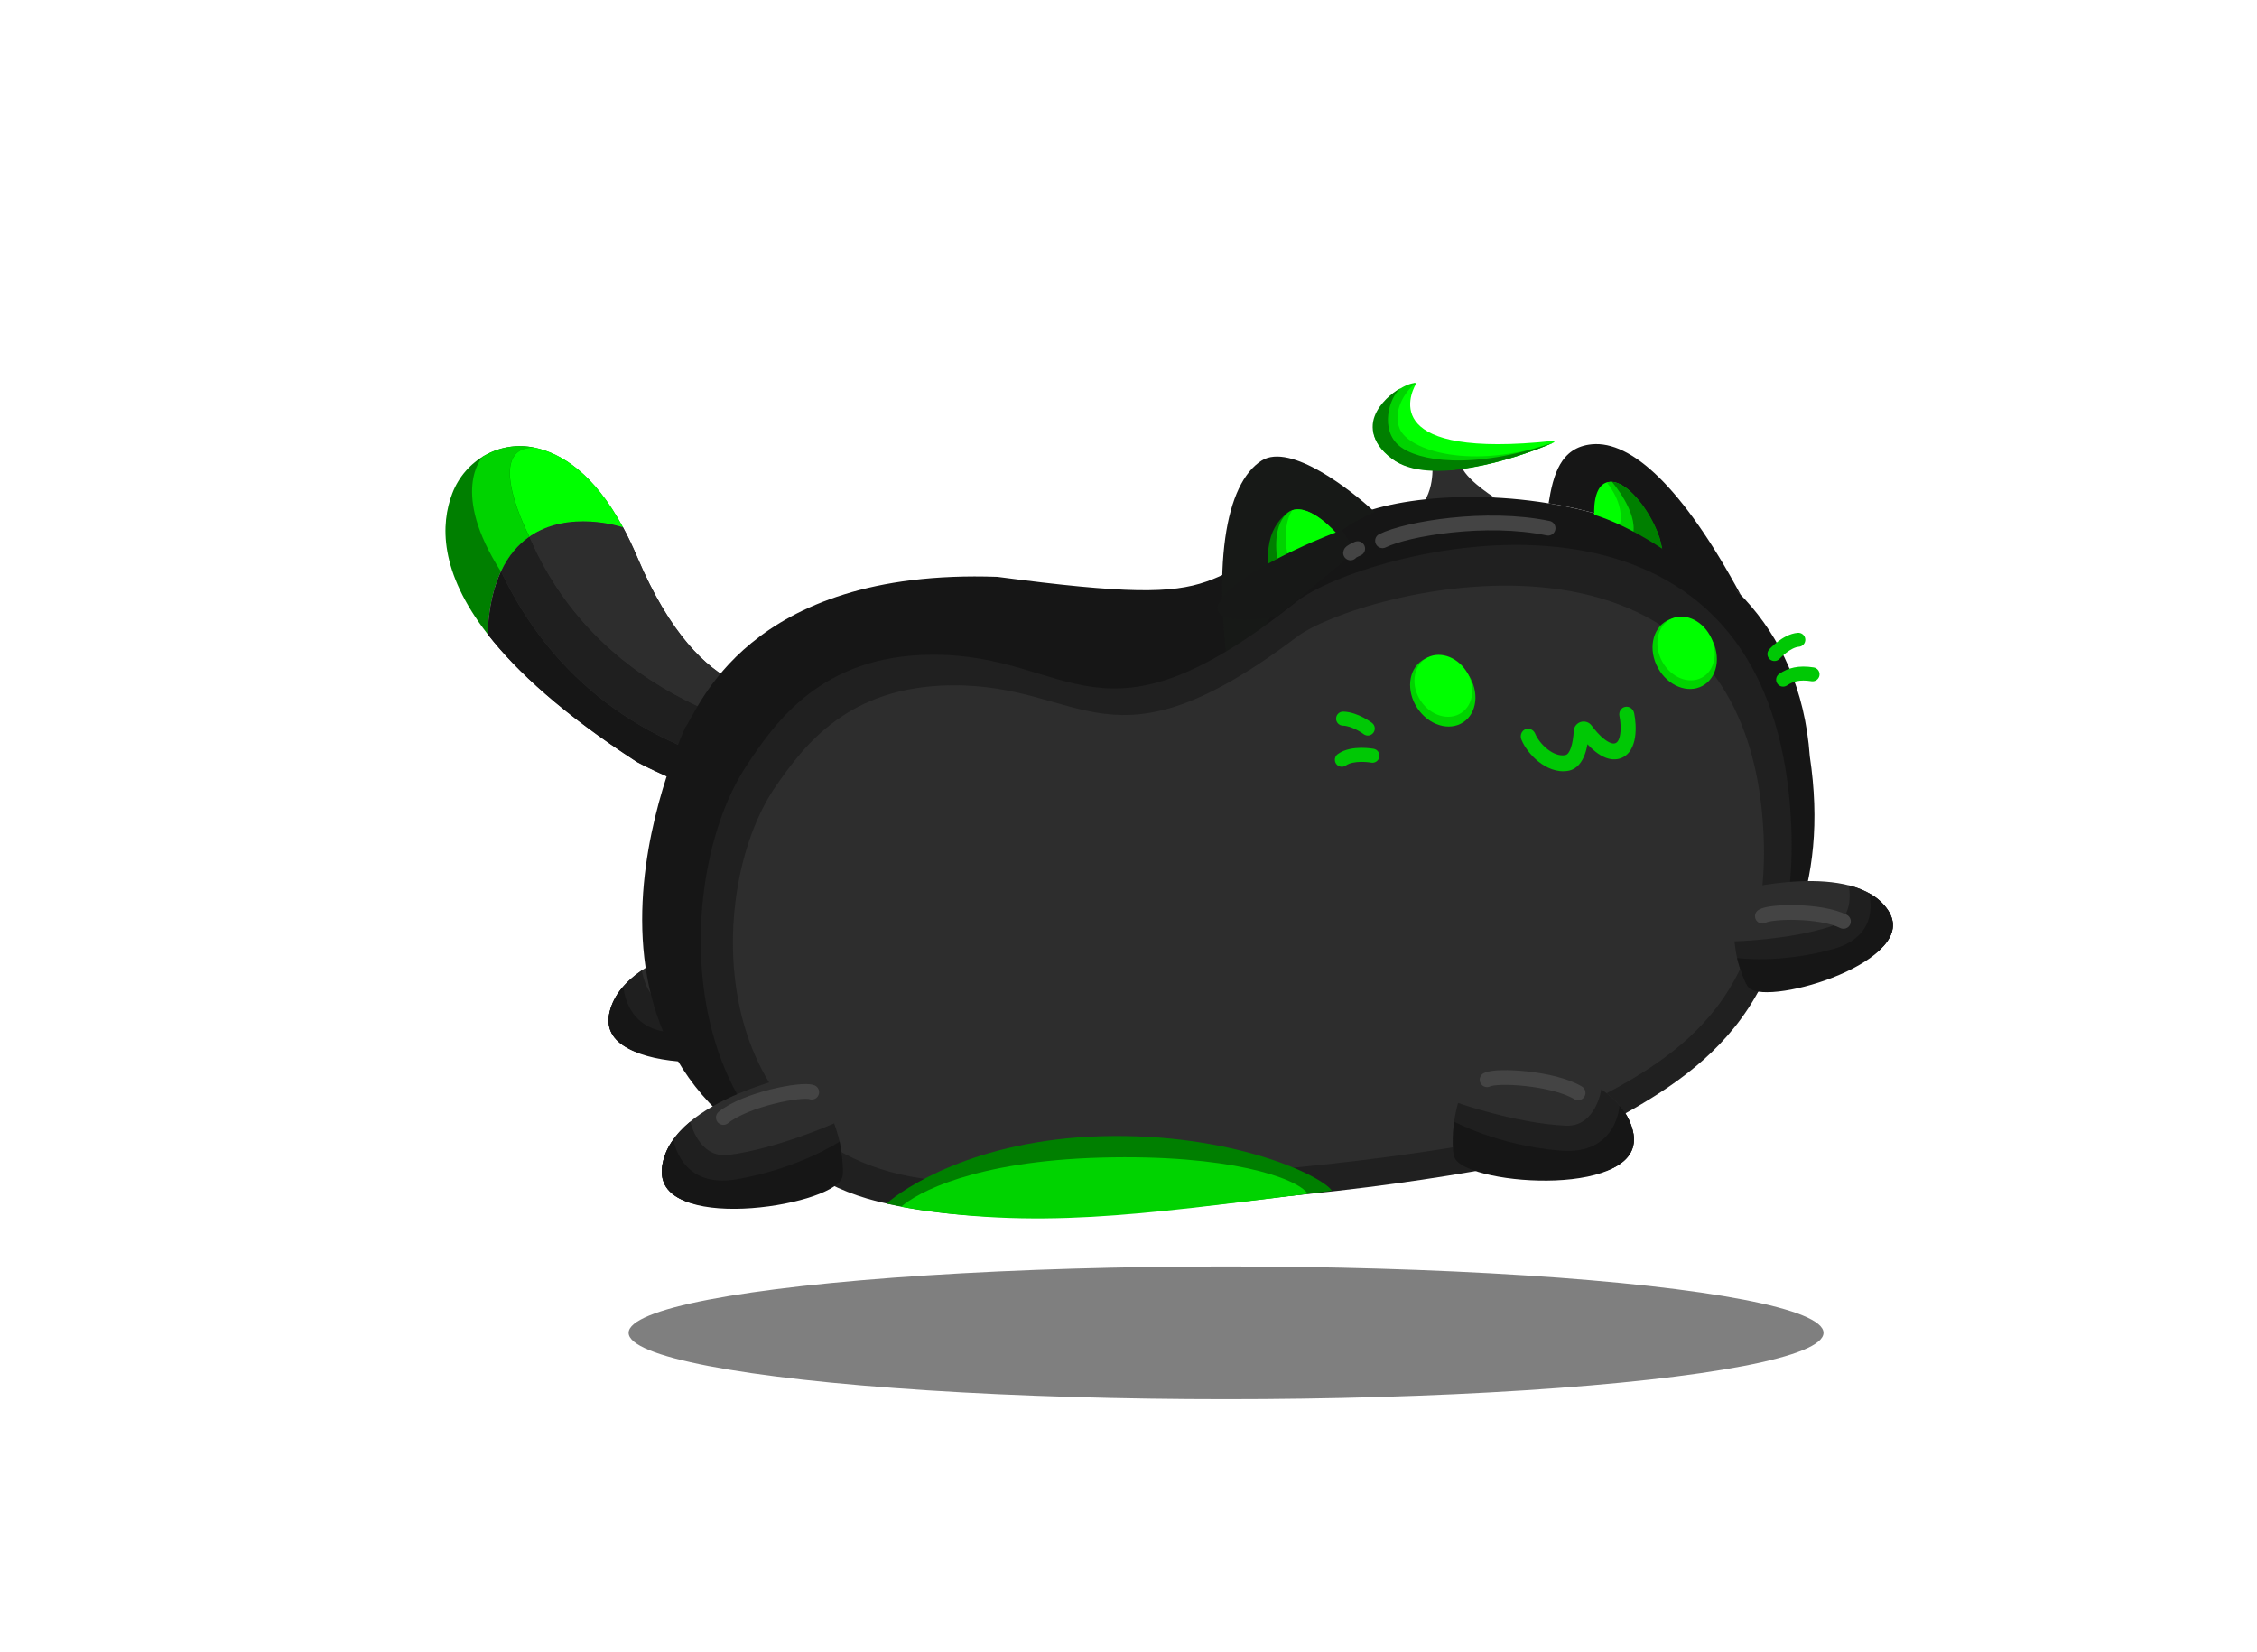 <svg width="306" height="224" viewBox="0 0 306 224" fill="none" xmlns="http://www.w3.org/2000/svg">
<g id="Frame 1000003186">
<g id="bibi slide">
<g id="Group 1000003048">
<g id="Group 1000003037">
<g id="arm">
<path id="Vector" d="M103.436 126.465C103.436 126.465 84.907 128.1 82.66 137.188C80.414 146.277 103.64 144.138 106.739 141.211C106.739 141.211 108.601 135.659 103.436 126.465Z" fill="#2D2D2D"/>
<path id="Vector_2" d="M106.42 133.677C107.655 138.479 106.738 141.209 106.738 141.209C103.639 144.136 80.413 146.275 82.659 137.186C83.236 134.853 84.888 133.01 87.022 131.562C87.022 131.562 87.665 136.703 91.795 136.562C98.542 136.329 106.42 133.677 106.42 133.677Z" fill="#1F1F1F"/>
<path id="Vector_3" d="M106.739 141.211C104.627 144.914 80.414 146.276 82.66 137.188C82.889 136.258 83.472 134.834 84.532 133.765C84.532 133.765 84.765 140.512 92.514 139.953C101.025 139.339 106.916 136.214 106.916 136.214C106.916 136.214 107.337 140.164 106.739 141.211Z" fill="#161616"/>
</g>
<g id="Vector 2251" filter="url(#filter0_f_3718_8101)">
<path d="M101.81 128.981C100.442 128.443 92.858 129.745 89.749 132.132" stroke="#444444" stroke-width="4" stroke-linecap="round" stroke-linejoin="round"/>
</g>
</g>
<g id="Group 1000003045">
<path id="Vector_4" d="M194.198 63.151C194.198 63.151 194.643 68.041 191.117 69.825C195.26 68.284 199.172 67.635 202.663 67.503C202.077 67.13 197.98 64.452 198.031 62.639L198.03 62.626C196.765 62.865 195.472 63.036 194.196 63.101L194.198 63.151Z" fill="#2D2D2D"/>
<g id="top">
<path id="1" d="M186.454 58.13C186.464 59.661 187.248 61.067 188.522 61.917C190.675 63.354 193.463 63.787 196.347 63.671C197.623 63.619 198.917 63.461 200.183 63.235C204.833 62.408 209.105 60.667 210.672 59.983C210.788 59.932 210.74 59.759 210.615 59.774C187.309 62.262 191.073 53.678 191.945 52.102C191.993 52.016 191.909 51.914 191.816 51.945C187.335 53.414 186.44 56.149 186.454 58.13Z" fill="#00FF00"/>
<path id="2" d="M189.759 58.115C188.801 55.754 190.41 53.167 191.943 51.93C189.59 51.894 182.388 57.587 188.721 62.195C193.788 65.881 205.445 62.271 210.64 60.006C199.456 63.833 190.958 61.068 189.759 58.115Z" fill="#00D300"/>
<path id="3" d="M189.723 60.464C187.066 58.29 188.316 53.919 189.849 52.681C188.981 53.039 182.619 57.401 188.721 62.191C193.623 66.038 205.444 62.267 210.639 60.002C199.456 63.829 192.189 62.482 189.723 60.464Z" fill="#007F00"/>
</g>
</g>
<g id="Vector_5" filter="url(#filter1_d_3718_8101)">
<path d="M61.326 66.891C59.747 71.015 59.514 77.479 66.115 85.987C66.987 65.691 84.226 71.425 84.467 71.505C80.52 64.201 76.138 61.485 72.524 60.703C67.78 59.676 63.064 62.357 61.326 66.891Z" fill="#007F00"/>
<path d="M66.115 85.987C70.046 91.057 76.405 96.852 86.352 103.311C86.352 103.311 102.09 111.93 117.536 111.461C113.417 107.39 109.452 101.644 106.248 93.551C106.075 93.599 95.286 96.555 86.403 75.557C85.774 74.071 85.129 72.725 84.469 71.507L84.467 71.507C84.226 71.425 66.987 65.691 66.115 85.987Z" fill="#2D2D2D"/>
<path d="M66.115 85.987C70.046 91.057 76.405 96.852 86.352 103.311C86.352 103.311 102.09 111.93 117.536 111.461C115.808 109.755 114.11 107.755 112.483 105.411C112.483 105.411 81.737 106.518 67.957 77.526C67.947 77.511 67.939 77.498 67.93 77.483C66.935 79.62 66.269 82.396 66.115 85.987Z" fill="#161616"/>
<path d="M65.451 61.914C65.335 62.035 61.002 66.71 67.91 77.494C68.92 75.323 70.267 73.811 71.761 72.778C71.761 72.778 65.329 60.48 72.505 60.713C70.002 60.172 67.507 60.662 65.452 61.911L65.451 61.914Z" fill="#00D300"/>
<path d="M67.93 77.483C67.939 77.498 67.947 77.511 67.957 77.526C81.737 106.518 112.483 105.411 112.483 105.411C111.378 103.82 110.307 102.071 109.283 100.148C109.283 100.148 82.305 97.387 71.781 72.768C70.287 73.8 68.939 75.313 67.93 77.483Z" fill="#1F1F1F"/>
<path d="M72.524 60.703C65.348 60.469 71.781 72.765 71.781 72.765C77.122 69.063 84.312 71.454 84.467 71.505C80.52 64.201 76.138 61.485 72.524 60.703Z" fill="#00FF00"/>
<path d="M71.781 72.765C82.305 97.386 109.283 100.148 109.283 100.148C108.215 98.144 107.198 95.95 106.248 93.551C106.075 93.599 95.286 96.555 86.403 75.557C85.774 74.071 85.129 72.725 84.469 71.507L84.467 71.507C84.312 71.454 77.122 69.063 71.781 72.765Z" fill="#2D2D2D"/>
<path d="M215.816 60.241C211.577 60.646 210.573 64.394 209.955 68.244C219.863 69.793 229.553 74.077 236.044 80.74C228.065 65.889 221.115 59.734 215.816 60.241Z" fill="#161616"/>
<path d="M245.367 102.539C250.744 138.217 220.319 148.597 209.977 155.84C193.747 159.433 153.763 166.714 118.497 161.91C71.178 148.969 90.736 103.643 92.86 98.721L92.894 98.642C94.623 96.491 101.054 77.009 135.225 78.213C170.308 82.845 159.461 78.085 183.903 69.862C197.479 64.053 242.729 66.098 245.367 102.539Z" fill="#161616"/>
</g>
<g id="Group 1000003053">
<g id="Group 1000003041">
<path id="1L" d="M218.55 65.333C215.72 65.17 216.157 70.045 216.157 70.045C218.051 70.391 219.883 71.304 221.396 72.273C222.087 69.276 218.55 65.333 218.55 65.333Z" fill="#00FF00"/>
<path id="2L" d="M217.846 65.441C217.846 65.441 220.31 68.217 219.619 71.215C221.873 72.657 225.197 75.283 225.197 75.283L225.45 75.259C225.353 71.501 220.716 64.374 217.846 65.441Z" fill="#00D300"/>
<path id="3L" d="M218.55 65.333C218.55 65.333 222.09 69.427 221.399 72.424C223.579 74.031 225.197 75.283 225.197 75.283L225.45 75.259C225.353 71.501 221.381 65.498 218.55 65.333Z" fill="#007F00"/>
</g>
</g>
<g id="Group 1000003040">
<path id="Vector 2252" d="M171.057 62.448C174.961 59.983 183.277 66.523 186.361 69.414C174.715 74.568 171.617 85.14 167.088 94.718C164.077 76.692 166.178 65.529 171.057 62.448Z" fill="#171917"/>
<g id="Group 1000003039">
<path id="2r" d="M174.443 69.606C171.857 71.75 170.868 75.346 173.282 83.328C173.775 81.627 174.606 80.025 175.55 78.596C172.976 71.897 175.221 69.174 175.221 69.174C174.951 69.26 174.69 69.4 174.443 69.606Z" fill="#007F00"/>
<path id="2r_2" d="M175.221 69.174C175.221 69.174 170.959 70.342 174.304 80.666C176.5 76.332 181.21 72.345 181.21 72.345C181.21 72.345 177.789 68.347 175.221 69.174Z" fill="#00D300"/>
<path id="1R" d="M175.221 69.174C175.221 69.174 172.976 71.897 175.55 78.596C178.002 74.882 181.21 72.345 181.21 72.345C181.21 72.345 177.789 68.347 175.221 69.174Z" fill="#00FF00"/>
</g>
</g>
<path id="Vector 2254" d="M216.952 152.846L216.906 152.871C212.318 155.362 207.468 157.442 202.332 158.376C187.114 161.146 162.555 164.342 128.761 164.077C90.865 163.779 90.22 120.604 101.092 104.002C105.172 97.771 111.441 88.898 126.223 88.773C145.49 88.612 148.908 102.998 175.806 81.56C184.322 74.773 238.716 59.302 242.698 109.437C244.939 137.647 228.97 146.319 216.952 152.846Z" fill="#202020"/>
<path id="Vector 2256" d="M238.971 111.088C241.007 136.209 226.009 144.037 214.65 149.896C210.202 152.189 205.523 154.099 200.593 154.959C186.198 157.471 163.02 160.378 131.166 160.23C95.358 160.063 94.862 121.472 105.179 106.603C109.051 101.022 114.998 93.074 128.966 92.924C147.173 92.728 150.365 105.579 175.837 86.346C183.902 80.255 235.34 66.283 238.971 111.088Z" fill="#2D2D2D"/>
<g id="Group 1000003038">
<g id="eyes">
<g id="Group 1000003033">
<path id="R" d="M198.39 97.926C196.486 99.188 193.697 98.332 192.161 96.014C190.625 93.696 190.923 90.794 192.827 89.532C194.731 88.27 197.52 89.126 199.056 91.444C200.592 93.762 200.294 96.664 198.39 97.926Z" fill="#00D300"/>
<path id="R_2" d="M198.121 96.662C196.424 97.787 193.959 97.054 192.615 95.026C191.271 92.998 191.557 90.442 193.254 89.317C194.951 88.193 197.416 88.925 198.76 90.953C200.104 92.981 199.818 95.537 198.121 96.662Z" fill="#00FF00"/>
</g>
<g id="Group 1000003034">
<path id="L" d="M230.835 92.99C228.834 94.09 226.125 93.007 224.786 90.57C223.446 88.133 223.983 85.266 225.985 84.165C227.987 83.065 230.695 84.149 232.035 86.586C233.374 89.023 232.837 91.89 230.835 92.99Z" fill="#00D300"/>
<path id="L_2" d="M230.759 91.865C228.975 92.846 226.559 91.877 225.363 89.701C224.167 87.526 224.644 84.967 226.428 83.986C228.212 83.006 230.628 83.975 231.824 86.15C233.02 88.326 232.543 90.885 230.759 91.865Z" fill="#00FF00"/>
</g>
</g>
<g id="mouth">
<path id="Vector 2224 (Stroke)" fill-rule="evenodd" clip-rule="evenodd" d="M206.802 98.879C206.284 99.096 206.045 99.72 206.267 100.273C206.667 101.268 207.516 102.409 208.574 103.255C209.635 104.103 211.059 104.773 212.592 104.515C213.859 104.302 214.523 103.226 214.867 102.287C215.028 101.849 215.143 101.378 215.226 100.912C215.569 101.28 215.946 101.637 216.344 101.946C217.155 102.575 218.274 103.172 219.447 102.894C220.96 102.536 221.502 101.095 221.675 99.967C221.855 98.796 221.725 97.524 221.558 96.706C221.44 96.121 220.896 95.733 220.345 95.838C219.794 95.944 219.443 96.504 219.562 97.088C219.694 97.74 219.785 98.727 219.659 99.555C219.525 100.425 219.234 100.723 218.936 100.793C218.652 100.861 218.183 100.743 217.518 100.227C216.89 99.74 216.278 99.041 215.81 98.401C215.394 97.834 214.763 97.761 214.339 97.882C213.914 98.003 213.409 98.403 213.367 99.117C213.32 99.917 213.203 100.786 212.958 101.455C212.704 102.151 212.423 102.353 212.204 102.39C211.427 102.521 210.574 102.196 209.774 101.557C208.973 100.916 208.38 100.077 208.144 99.49C207.921 98.936 207.321 98.663 206.802 98.879Z" fill="#00C805"/>
<g id="Group 1000003047">
<path id="Vector (Stroke)" fill-rule="evenodd" clip-rule="evenodd" d="M185.444 98.778L186.019 98.02C186.436 98.338 186.516 98.934 186.198 99.352C185.881 99.771 185.286 99.853 184.869 99.535C184.87 99.536 184.871 99.536 184.87 99.536L184.87 99.536L184.869 99.535M185.444 98.778C186.019 98.02 186.02 98.02 186.019 98.02L186.018 98.019L186.016 98.017L186.009 98.012L185.989 97.997C185.972 97.985 185.949 97.968 185.92 97.947C185.861 97.905 185.778 97.847 185.675 97.779C185.468 97.643 185.176 97.461 184.825 97.278C184.145 96.924 183.154 96.511 182.117 96.487C181.593 96.475 181.158 96.891 181.144 97.416C181.131 97.941 181.544 98.377 182.068 98.389C182.676 98.403 183.361 98.66 183.946 98.966C184.227 99.113 184.464 99.259 184.629 99.368C184.711 99.423 184.775 99.467 184.816 99.496C184.837 99.511 184.852 99.522 184.861 99.529L184.869 99.535" fill="#00C805"/>
<path id="Vector (Stroke)_2" fill-rule="evenodd" clip-rule="evenodd" d="M185.899 103.403L185.899 103.402L185.883 103.4C185.868 103.397 185.844 103.393 185.812 103.388C185.747 103.378 185.649 103.365 185.526 103.351C185.278 103.323 184.935 103.297 184.554 103.299C183.745 103.305 182.959 103.443 182.476 103.789C182.049 104.095 181.456 103.996 181.153 103.568C180.85 103.141 180.95 102.546 181.377 102.241C182.358 101.538 183.646 101.402 184.546 101.396C185.019 101.393 185.438 101.426 185.74 101.459C185.891 101.476 186.014 101.493 186.102 101.506C186.146 101.513 186.18 101.519 186.206 101.523L186.236 101.528L186.245 101.53L186.248 101.531L186.25 101.531C186.25 101.531 186.251 101.531 186.075 102.467L186.25 101.531C186.765 101.627 187.104 102.124 187.007 102.641C186.91 103.157 186.414 103.498 185.899 103.403Z" fill="#00C805"/>
</g>
<g id="Group 1000003046">
<path id="Vector (Stroke)_3" fill-rule="evenodd" clip-rule="evenodd" d="M239.87 88.045C239.87 88.045 239.87 88.045 240.574 88.679L239.87 88.045C239.519 88.434 239.549 89.034 239.938 89.384C240.326 89.734 240.925 89.703 241.277 89.315C241.277 89.314 241.277 89.314 241.278 89.314L240.601 88.704C241.278 89.314 241.278 89.313 241.278 89.314L241.287 89.304C241.296 89.294 241.311 89.278 241.331 89.257C241.371 89.216 241.432 89.153 241.512 89.077C241.671 88.923 241.899 88.718 242.169 88.51C242.743 88.069 243.368 87.732 243.885 87.693C244.407 87.653 244.8 87.197 244.761 86.675C244.722 86.153 244.268 85.762 243.745 85.802C242.654 85.885 241.659 86.513 241.015 87.007C240.675 87.268 240.394 87.523 240.197 87.712C240.098 87.808 240.019 87.888 239.964 87.945C239.936 87.974 239.914 87.997 239.898 88.014L239.879 88.035L239.873 88.041L239.871 88.043L239.87 88.045Z" fill="#00C805"/>
<path id="Vector 2222 (Stroke)" fill-rule="evenodd" clip-rule="evenodd" d="M245.594 92.367C243.974 92.112 243.046 92.414 242.291 92.935C241.859 93.233 241.268 93.125 240.971 92.694C240.674 92.263 240.783 91.672 241.215 91.375C242.419 90.544 243.853 90.172 245.893 90.493C246.411 90.575 246.763 91.061 246.68 91.578C246.598 92.095 246.111 92.449 245.594 92.367Z" fill="#00C805"/>
</g>
</g>
</g>
<g id="Group 1000003035">
<g id="Group 1000003043">
<g id="arm_2">
<path id="Vector_6" d="M200.759 142.377C200.759 142.377 219.265 144.261 221.389 153.379C223.512 162.496 200.317 160.045 197.257 157.077C197.257 157.077 195.471 151.5 200.759 142.377Z" fill="#2D2D2D"/>
<path id="Vector_7" d="M197.678 149.548C196.379 154.333 197.258 157.075 197.258 157.075C200.318 160.043 223.513 162.494 221.39 153.377C220.844 151.036 219.217 149.171 217.103 147.694C217.103 147.694 216.391 152.826 212.263 152.63C205.52 152.306 197.678 149.548 197.678 149.548Z" fill="#1F1F1F"/>
<path id="Vector_8" d="M197.257 157.077C199.32 160.808 223.512 162.496 221.388 153.378C221.172 152.445 220.608 151.014 219.563 149.93C219.563 149.93 219.239 156.674 211.498 156.01C202.996 155.282 197.148 152.078 197.148 152.078C197.148 152.078 196.674 156.021 197.257 157.077Z" fill="#161616"/>
</g>
</g>
</g>
<g id="Group 1000003036">
<g id="arm_3">
<path id="Vector_9" d="M109.427 145.422C109.427 145.422 91.142 148.835 89.782 158.097C88.422 167.36 111.334 162.992 114.137 159.78C114.137 159.78 115.454 154.075 109.427 145.422Z" fill="#2D2D2D"/>
<path id="Vector_10" d="M113.093 152.312C114.784 156.973 114.136 159.778 114.136 159.778C111.333 162.99 88.421 167.358 89.781 158.096C90.13 155.718 91.596 153.724 93.581 152.077C93.581 152.077 94.716 157.132 98.814 156.594C105.507 155.711 113.093 152.312 113.093 152.312Z" fill="#1F1F1F"/>
<path id="Vector_11" d="M114.137 159.78C112.391 163.67 88.422 167.36 89.782 158.097C89.92 157.149 90.364 155.676 91.315 154.51C91.315 154.51 92.197 161.203 99.857 159.899C108.268 158.468 113.831 154.79 113.831 154.79C113.831 154.79 114.631 158.68 114.137 159.78Z" fill="#161616"/>
</g>
</g>
<g id="Group 1000003042">
<g id="arm_4">
<path id="Vector_12" d="M235.468 120.745C235.468 120.745 251.351 116.522 255.954 123.395C260.557 130.267 240.621 135.486 237.165 133.988C237.165 133.988 233.947 129.937 235.468 120.745Z" fill="#2D2D2D"/>
<path id="Vector_13" d="M235.161 127.635C235.582 131.995 237.166 133.986 237.166 133.986C240.621 135.484 260.557 130.265 255.954 123.393C254.772 121.629 252.845 120.595 250.636 120.035C250.636 120.035 251.651 124.499 248.178 125.626C242.504 127.464 235.161 127.635 235.161 127.635Z" fill="#1F1F1F"/>
<path id="Vector_14" d="M237.165 133.988C240.035 136.428 260.557 130.267 255.954 123.394C255.483 122.691 254.57 121.684 253.368 121.115C253.368 121.115 255.207 126.789 248.602 128.659C241.348 130.712 235.514 129.891 235.514 129.891C235.514 129.891 236.354 133.298 237.165 133.988Z" fill="#161616"/>
</g>
</g>
<path id="Vector 2255" d="M165.665 81.126C168.325 77.545 177.604 73.469 181.912 71.878L183.843 74.719L173.237 83.532C170.023 84.187 163.006 84.706 165.665 81.126Z" fill="#171817"/>
<g id="glow">
<g id="Vector 2220" filter="url(#filter2_f_3718_8101)">
<path d="M201.616 146.397C202.915 145.709 210.598 146.153 213.955 148.176" stroke="#444444" stroke-width="2" stroke-linecap="round" stroke-linejoin="round"/>
</g>
<g id="Vector 2251_2" filter="url(#filter3_f_3718_8101)">
<path d="M110.055 148.084C108.675 147.579 101.124 149.059 98.072 151.518" stroke="#444444" stroke-width="2" stroke-linecap="round" stroke-linejoin="round"/>
</g>
<g id="Vector 2250" filter="url(#filter4_f_3718_8101)">
<path d="M238.939 124.223C240.035 123.527 246.832 123.382 249.93 124.93" stroke="#444444" stroke-width="2" stroke-linecap="round" stroke-linejoin="round"/>
</g>
<g id="Group 1000003044">
<g id="Vector 2212" filter="url(#filter5_f_3718_8101)">
<path d="M187.441 73.32C190.746 71.686 201.525 69.873 209.889 71.619" stroke="#444444" stroke-width="2" stroke-linecap="round" stroke-linejoin="round"/>
</g>
<g id="Vector 2215" filter="url(#filter6_f_3718_8101)">
<path d="M184.074 74.391C183.603 74.598 183.129 74.837 183.104 74.969" stroke="#444444" stroke-width="2" stroke-linecap="round" stroke-linejoin="round"/>
</g>
</g>
</g>
<path id="Vector 2249" d="M149.417 154.054C166.808 153.586 179.016 159.249 180.576 161.439C155.681 164.627 135.634 166.748 120.197 163.185C122.297 161.304 132.026 154.522 149.417 154.054Z" fill="#007F00"/>
<path id="Vector 2257" d="M149.317 156.957C166.521 156.495 175.778 159.675 177.321 161.865C154.293 164.691 140.538 166.768 122.174 163.629C124.251 161.749 132.112 157.42 149.317 156.957Z" fill="#00D300"/>
</g>
<path id="Vector 2258" d="M229.039 77.155C226.938 75.261 220.19 70.601 214.62 69.386L214.749 71.883L228.616 78.679L229.039 77.155Z" fill="#161616"/>
<path id="Vector 2259" d="M225.5 75.037L225 72.537L233.5 77.537L236.5 81.537L225.5 75.037Z" fill="#161616"/>
<g id="Ellipse 7223" filter="url(#filter7_f_3718_8101)">
<ellipse cx="81" cy="9" rx="81" ry="9" transform="matrix(-1 -6.56716e-10 -6.56716e-10 1 247.229 171.716)" fill="black" fill-opacity="0.5"/>
</g>
</g>
</g>
<defs>
<filter id="filter0_f_3718_8101" x="86.749" y="125.861" width="18.061" height="9.271" filterUnits="userSpaceOnUse" color-interpolation-filters="sRGB">
<feFlood flood-opacity="0" result="BackgroundImageFix"/>
<feBlend mode="normal" in="SourceGraphic" in2="BackgroundImageFix" result="shape"/>
<feGaussianBlur stdDeviation="0.5" result="effect1_foregroundBlur_3718_8101"/>
</filter>
<filter id="filter1_d_3718_8101" x="0.398" y="0.212" width="305.6" height="223.287" filterUnits="userSpaceOnUse" color-interpolation-filters="sRGB">
<feFlood flood-opacity="0" result="BackgroundImageFix"/>
<feColorMatrix in="SourceAlpha" type="matrix" values="0 0 0 0 0 0 0 0 0 0 0 0 0 0 0 0 0 0 127 0" result="hardAlpha"/>
<feOffset/>
<feGaussianBlur stdDeviation="30"/>
<feComposite in2="hardAlpha" operator="out"/>
<feColorMatrix type="matrix" values="0 0 0 0 0 0 0 0 0 0.784 0 0 0 0 0.02 0 0 0 0.35 0"/>
<feBlend mode="normal" in2="BackgroundImageFix" result="effect1_dropShadow_3718_8101"/>
<feBlend mode="normal" in="SourceGraphic" in2="effect1_dropShadow_3718_8101" result="shape"/>
</filter>
<filter id="filter2_f_3718_8101" x="199.616" y="144.095" width="16.339" height="6.081" filterUnits="userSpaceOnUse" color-interpolation-filters="sRGB">
<feFlood flood-opacity="0" result="BackgroundImageFix"/>
<feBlend mode="normal" in="SourceGraphic" in2="BackgroundImageFix" result="shape"/>
<feGaussianBlur stdDeviation="0.5" result="effect1_foregroundBlur_3718_8101"/>
</filter>
<filter id="filter3_f_3718_8101" x="96.072" y="145.986" width="15.984" height="7.533" filterUnits="userSpaceOnUse" color-interpolation-filters="sRGB">
<feFlood flood-opacity="0" result="BackgroundImageFix"/>
<feBlend mode="normal" in="SourceGraphic" in2="BackgroundImageFix" result="shape"/>
<feGaussianBlur stdDeviation="0.5" result="effect1_foregroundBlur_3718_8101"/>
</filter>
<filter id="filter4_f_3718_8101" x="236.939" y="121.722" width="14.991" height="5.209" filterUnits="userSpaceOnUse" color-interpolation-filters="sRGB">
<feFlood flood-opacity="0" result="BackgroundImageFix"/>
<feBlend mode="normal" in="SourceGraphic" in2="BackgroundImageFix" result="shape"/>
<feGaussianBlur stdDeviation="0.5" result="effect1_foregroundBlur_3718_8101"/>
</filter>
<filter id="filter5_f_3718_8101" x="185.44" y="68.908" width="26.45" height="6.412" filterUnits="userSpaceOnUse" color-interpolation-filters="sRGB">
<feFlood flood-opacity="0" result="BackgroundImageFix"/>
<feBlend mode="normal" in="SourceGraphic" in2="BackgroundImageFix" result="shape"/>
<feGaussianBlur stdDeviation="0.5" result="effect1_foregroundBlur_3718_8101"/>
</filter>
<filter id="filter6_f_3718_8101" x="181.103" y="72.391" width="4.973" height="4.578" filterUnits="userSpaceOnUse" color-interpolation-filters="sRGB">
<feFlood flood-opacity="0" result="BackgroundImageFix"/>
<feBlend mode="normal" in="SourceGraphic" in2="BackgroundImageFix" result="shape"/>
<feGaussianBlur stdDeviation="0.5" result="effect1_foregroundBlur_3718_8101"/>
</filter>
<filter id="filter7_f_3718_8101" x="67.829" y="154.316" width="196.8" height="52.8" filterUnits="userSpaceOnUse" color-interpolation-filters="sRGB">
<feFlood flood-opacity="0" result="BackgroundImageFix"/>
<feBlend mode="normal" in="SourceGraphic" in2="BackgroundImageFix" result="shape"/>
<feGaussianBlur stdDeviation="8.7" result="effect1_foregroundBlur_3718_8101"/>
</filter>
</defs>
</svg>
